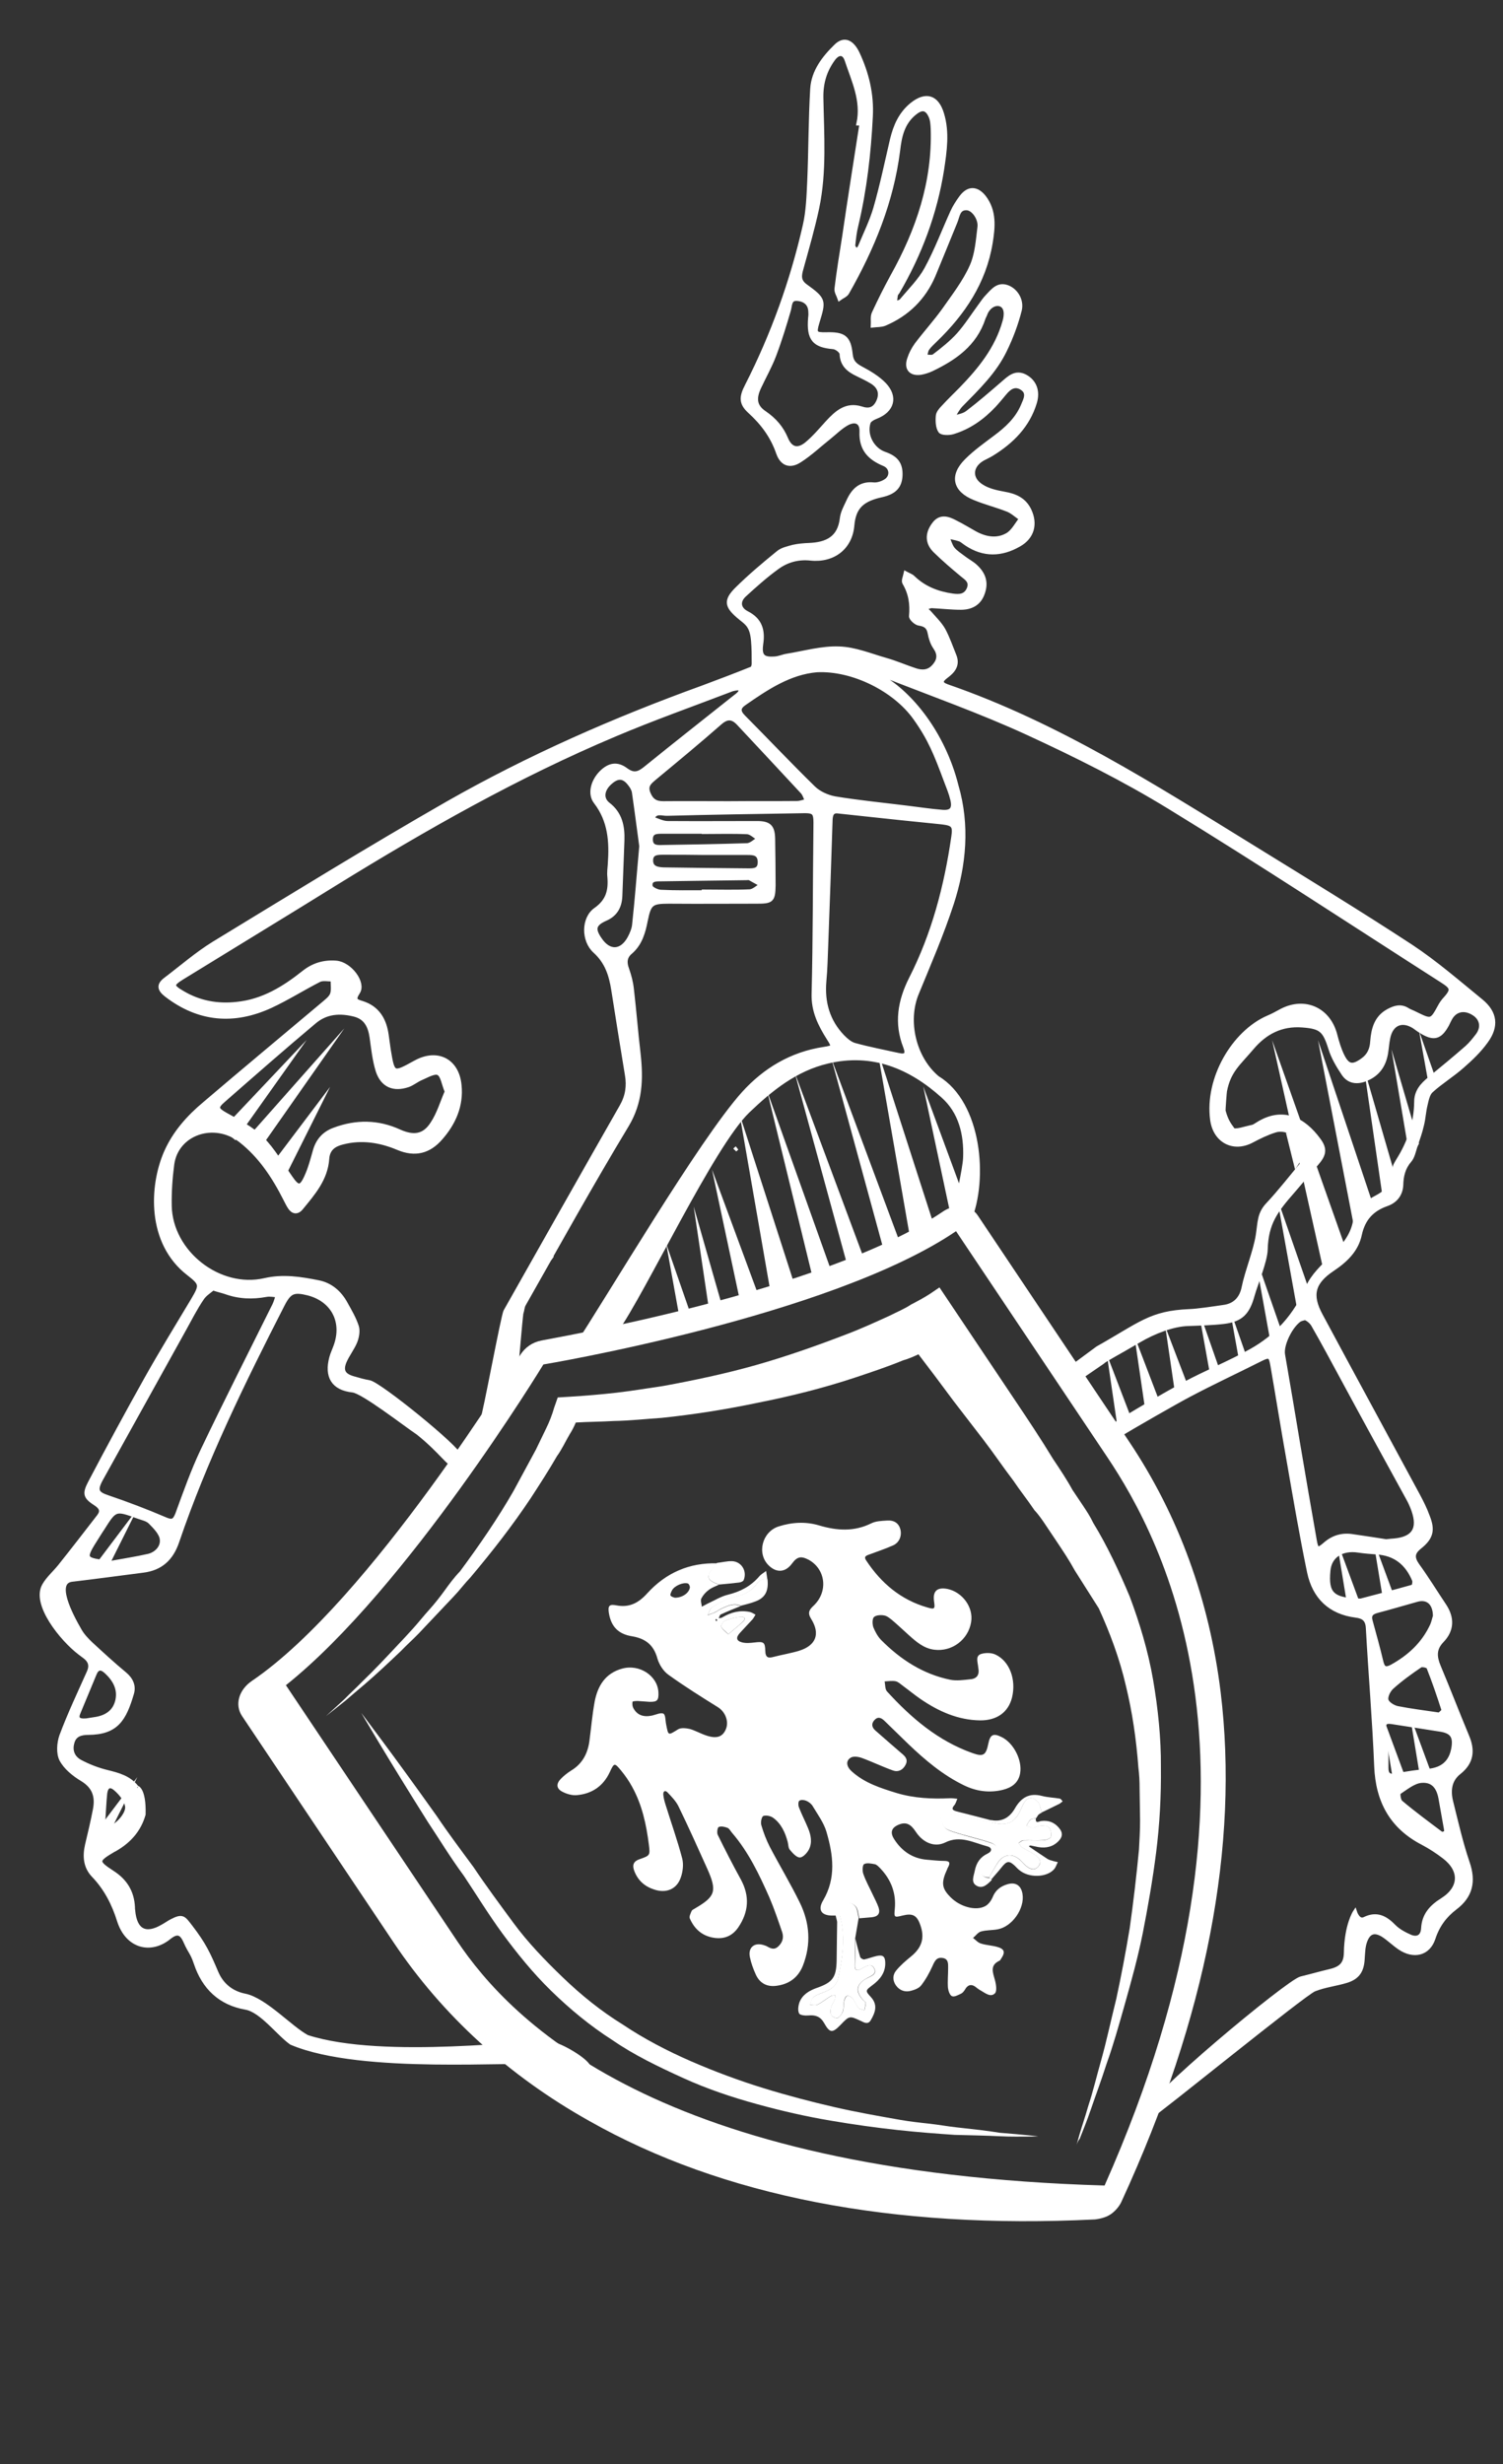 <svg width="36" height="59" viewBox="0 0 36 59" fill="none" xmlns="http://www.w3.org/2000/svg">
<rect x="0" y="0" width="36" height="59" fill="#333333" stroke="none"/>
<path d="M3.438 43.443C3.333 43.812 3.1 44.074 2.779 44.264C2.756 44.28 2.729 44.291 2.707 44.303C2.302 44.543 2.302 44.582 2.695 44.838C3 45.034 3.166 45.302 3.183 45.664C3.183 45.692 3.183 45.72 3.189 45.748C3.233 46.234 3.488 46.368 3.903 46.122C3.975 46.083 4.042 46.033 4.119 45.994C4.374 45.865 4.396 45.916 4.568 46.139C4.884 46.552 4.984 46.764 5.183 47.233C5.311 47.534 5.554 47.724 5.87 47.785C6.352 47.886 6.951 48.555 7.355 48.773C9.2 49.37 12.824 48.857 13.2 48.929C13.461 48.979 14.015 49.314 14.092 49.476C14.048 49.493 13.034 49.398 12.99 49.392C12.391 49.286 8.674 49.632 6.978 48.912C6.668 48.695 6.264 48.137 5.887 48.07C5.277 47.964 4.884 47.59 4.69 47.004C4.601 46.742 4.557 46.747 4.446 46.496C4.347 46.267 4.241 46.234 4.042 46.395C3.61 46.742 3.05 46.613 2.851 45.983C2.723 45.575 2.535 45.212 2.241 44.905C2.042 44.699 2.025 44.442 2.086 44.174C2.153 43.895 2.219 43.616 2.274 43.332C2.335 43.019 2.263 42.779 1.964 42.6C1.77 42.483 1.571 42.321 1.471 42.132C1.393 41.981 1.41 41.735 1.471 41.562C1.665 41.043 1.903 40.541 2.13 40.033C2.197 39.877 2.158 39.765 2.036 39.67C1.992 39.637 1.948 39.603 1.903 39.57C1.488 39.252 0.79 38.404 1.061 37.952C1.155 37.79 1.31 37.656 1.432 37.505C1.748 37.109 2.058 36.707 2.369 36.305C2.463 36.182 2.424 36.093 2.297 36.009C2.047 35.848 2.014 35.775 2.153 35.507C2.596 34.664 3.05 33.827 3.515 32.996C3.87 32.365 4.247 31.751 4.618 31.132C4.829 30.774 4.834 30.741 4.518 30.495C3.554 29.753 3.626 28.392 3.975 27.593C4.18 27.125 4.513 26.751 4.901 26.427C5.837 25.629 6.784 24.842 7.726 24.05C7.809 23.977 7.915 23.904 7.953 23.81C7.992 23.704 7.965 23.57 7.97 23.452C7.859 23.452 7.737 23.424 7.649 23.464C7.255 23.665 6.879 23.904 6.48 24.089C5.604 24.491 4.762 24.424 3.981 23.821C3.815 23.692 3.793 23.581 3.964 23.452C4.347 23.162 4.712 22.844 5.117 22.593C6.978 21.46 8.834 20.316 10.724 19.233C12.674 18.123 14.724 17.224 16.835 16.46C17.228 16.314 17.622 16.164 18.01 16.008C18.037 15.996 18.054 15.929 18.054 15.89C18.054 15.701 18.054 15.516 18.037 15.327C18.026 15.215 18.004 15.092 17.943 14.997C17.882 14.897 17.771 14.83 17.683 14.752C17.406 14.512 17.378 14.378 17.644 14.11C17.96 13.797 18.298 13.513 18.641 13.234C18.735 13.156 18.874 13.128 18.996 13.094C19.118 13.066 19.251 13.055 19.378 13.05C19.799 13.033 20.109 12.893 20.165 12.413C20.181 12.268 20.259 12.134 20.32 12C20.436 11.744 20.602 11.571 20.913 11.599C21.007 11.61 21.118 11.576 21.201 11.526C21.378 11.426 21.367 11.191 21.179 11.113C20.83 10.968 20.619 10.756 20.636 10.337C20.647 10.103 20.492 10.025 20.281 10.142C20.132 10.226 20.004 10.354 19.866 10.466C19.627 10.655 19.406 10.867 19.151 11.029C18.924 11.175 18.735 11.113 18.641 10.851C18.503 10.449 18.27 10.136 17.965 9.857C17.749 9.662 17.744 9.517 17.893 9.232C18.514 8.01 18.974 6.732 19.278 5.398C19.356 5.058 19.367 4.701 19.384 4.349C19.417 3.607 19.411 2.859 19.456 2.122C19.483 1.709 19.738 1.38 20.026 1.101C20.215 0.917 20.403 0.989 20.542 1.28C20.763 1.754 20.885 2.251 20.857 2.786C20.813 3.668 20.713 4.544 20.508 5.404C20.47 5.555 20.453 5.716 20.436 5.873C20.431 5.912 20.481 5.962 20.508 6.007C20.542 5.973 20.586 5.945 20.597 5.912C20.724 5.605 20.874 5.303 20.968 4.985C21.123 4.444 21.24 3.886 21.367 3.339C21.445 3.015 21.572 2.725 21.838 2.507C22.176 2.234 22.442 2.318 22.564 2.731C22.697 3.171 22.63 3.618 22.564 4.059C22.398 5.108 22.032 6.085 21.5 6.994C21.483 7.017 21.461 7.039 21.456 7.067C21.445 7.134 21.439 7.201 21.428 7.262C21.483 7.24 21.561 7.24 21.594 7.195C21.799 6.95 22.038 6.715 22.187 6.442C22.425 6.007 22.603 5.532 22.808 5.08C22.863 4.957 22.941 4.835 23.024 4.723C23.195 4.494 23.395 4.5 23.572 4.723C23.827 5.058 23.788 5.443 23.727 5.817C23.572 6.754 23.074 7.497 22.403 8.144C22.337 8.211 22.265 8.272 22.215 8.345C22.176 8.401 22.176 8.473 22.154 8.54C22.232 8.535 22.326 8.563 22.375 8.524C22.581 8.367 22.785 8.205 22.957 8.016C23.146 7.804 23.301 7.558 23.473 7.324C23.534 7.24 23.589 7.156 23.661 7.084C23.788 6.95 23.91 6.793 24.132 6.877C24.326 6.95 24.481 7.179 24.425 7.424C24.342 7.753 24.221 8.077 24.071 8.384C23.822 8.903 23.412 9.294 23.013 9.701C22.93 9.79 22.874 9.908 22.808 10.014C22.93 9.969 23.074 9.958 23.173 9.88C23.467 9.656 23.744 9.416 24.021 9.177C24.176 9.043 24.326 8.892 24.558 9.015C24.78 9.137 24.869 9.366 24.786 9.64C24.619 10.192 24.237 10.572 23.761 10.867C23.689 10.912 23.611 10.946 23.539 10.985C23.245 11.152 23.218 11.459 23.511 11.643C23.666 11.744 23.866 11.788 24.054 11.822C24.315 11.867 24.531 11.961 24.653 12.213C24.813 12.547 24.725 12.866 24.403 13.044C23.982 13.284 23.561 13.295 23.151 13.022C23.096 12.988 23.046 12.938 22.991 12.916C22.891 12.882 22.785 12.866 22.686 12.843C22.73 12.944 22.758 13.055 22.819 13.139C22.891 13.228 23.002 13.295 23.096 13.368C23.184 13.435 23.284 13.485 23.367 13.563C23.578 13.758 23.628 13.97 23.534 14.216C23.445 14.462 23.245 14.551 23.013 14.551C22.785 14.551 22.553 14.523 22.32 14.512C22.265 14.512 22.204 14.545 22.148 14.568C22.193 14.607 22.237 14.64 22.276 14.685C22.387 14.813 22.514 14.936 22.597 15.081C22.702 15.276 22.774 15.489 22.858 15.695C22.952 15.924 22.83 16.069 22.664 16.192C22.531 16.292 22.503 16.365 22.686 16.432C25.318 17.341 27.645 18.831 29.994 20.277C31.268 21.064 32.542 21.84 33.795 22.66C34.387 23.051 34.925 23.519 35.479 23.971C35.817 24.25 35.856 24.574 35.595 24.931C35.435 25.155 35.23 25.35 35.025 25.529C34.786 25.741 34.509 25.908 34.277 26.12C34.199 26.193 34.171 26.338 34.144 26.455C34.105 26.611 34.099 26.773 34.06 26.929C34.022 27.102 33.961 27.27 33.905 27.432C33.867 27.554 33.839 27.7 33.761 27.789C33.612 27.962 33.567 28.157 33.562 28.375C33.551 28.598 33.423 28.76 33.213 28.832C32.864 28.955 32.653 29.178 32.57 29.558C32.493 29.932 32.227 30.183 31.916 30.39C31.451 30.702 31.368 31.003 31.634 31.494C32.41 32.94 33.196 34.38 33.972 35.82C34.055 35.976 34.133 36.132 34.194 36.3C34.327 36.629 34.288 36.813 34.011 37.036C33.833 37.176 33.822 37.293 33.95 37.477C34.177 37.79 34.382 38.125 34.598 38.448C34.792 38.744 34.781 39.034 34.537 39.285C34.349 39.481 34.365 39.67 34.459 39.899C34.692 40.452 34.908 41.016 35.141 41.574C35.285 41.914 35.252 42.199 34.947 42.439C34.714 42.623 34.692 42.885 34.759 43.147C34.88 43.633 34.991 44.124 35.152 44.598C35.307 45.045 35.23 45.397 34.853 45.681C34.603 45.871 34.432 46.105 34.332 46.412C34.21 46.781 33.861 46.864 33.523 46.635C33.385 46.541 33.268 46.423 33.13 46.334C32.925 46.206 32.781 46.25 32.698 46.479C32.648 46.613 32.648 46.769 32.637 46.914C32.62 47.188 32.52 47.344 32.254 47.428C32 47.506 31.728 47.534 31.479 47.634C31.235 47.729 27.745 50.573 27.517 50.702C27.479 50.724 27.445 50.752 27.412 50.78C27.418 50.735 27.423 50.691 27.423 50.64C27.412 50.311 30.858 47.445 31.163 47.372C31.395 47.316 31.628 47.249 31.861 47.194C32.121 47.132 32.232 47.02 32.238 46.758C32.249 46.089 32.454 45.782 32.454 45.782C32.454 45.782 32.531 46.022 32.681 45.949C32.975 45.804 33.185 45.916 33.39 46.128C33.495 46.234 33.645 46.312 33.783 46.373C33.955 46.44 34.077 46.368 34.088 46.172C34.105 45.849 34.288 45.653 34.548 45.491C34.997 45.207 35.014 44.783 34.592 44.459C34.432 44.336 34.26 44.224 34.083 44.13C33.335 43.745 32.997 43.125 32.964 42.288C32.919 41.183 32.825 40.084 32.764 38.978C32.753 38.778 32.659 38.705 32.476 38.683C31.861 38.605 31.484 38.242 31.357 37.645C31.174 36.763 31.024 35.876 30.869 34.988C30.731 34.218 30.609 33.448 30.476 32.683C30.437 32.454 30.398 32.443 30.188 32.549C29.623 32.834 29.046 33.102 28.487 33.398C28.188 33.554 27.107 34.173 26.819 34.352C26.775 34.38 26.708 34.374 26.653 34.38C26.653 34.302 26.614 34.179 26.653 34.151C26.941 33.939 28.044 33.314 28.354 33.146C28.88 32.862 29.44 32.639 29.96 32.348C30.581 32.002 31.035 31.5 31.323 30.825C31.44 30.551 31.689 30.317 31.911 30.105C32.16 29.859 32.382 29.619 32.454 29.257C32.504 28.994 32.687 28.821 32.919 28.698C33.207 28.548 33.429 28.369 33.401 27.995C33.396 27.923 33.457 27.839 33.495 27.772C33.761 27.348 33.916 26.885 33.922 26.382C33.922 26.131 34.066 25.975 34.243 25.83C34.543 25.584 34.842 25.339 35.135 25.082C35.23 24.998 35.313 24.892 35.39 24.792C35.534 24.602 35.495 24.39 35.302 24.267C35.086 24.128 34.87 24.167 34.748 24.362C34.714 24.418 34.687 24.479 34.659 24.535C34.487 24.848 34.338 24.881 34.033 24.691C33.977 24.658 33.928 24.619 33.872 24.58C33.584 24.396 33.324 24.502 33.252 24.842C33.224 24.97 33.218 25.099 33.196 25.227C33.146 25.512 33.002 25.718 32.725 25.835C32.509 25.925 32.31 25.902 32.182 25.713C32.055 25.523 31.933 25.322 31.866 25.104C31.728 24.663 31.639 24.585 31.196 24.552C30.686 24.513 30.299 24.719 29.983 25.093C29.667 25.467 29.434 25.635 29.34 26.12C29.334 26.148 29.301 26.572 29.307 26.6C29.362 26.801 29.412 26.89 29.528 27.047C29.578 27.108 29.839 27.013 30.005 26.98C30.049 26.968 30.088 26.935 30.127 26.913C30.725 26.539 31.224 26.801 31.584 27.292C31.75 27.515 31.717 27.649 31.534 27.861C31.34 28.073 31.163 28.297 30.974 28.514C30.564 28.983 30.332 29.279 30.315 29.915C30.31 30.189 30.082 30.735 30.005 31.003C29.889 31.433 29.728 31.601 29.307 31.651C29.024 31.684 28.736 31.69 28.448 31.701C28.099 31.712 27.643 31.884 27.281 32.098C26.813 32.375 26.446 32.565 26.413 32.61L25.631 33.146L25.498 32.867L26.291 32.281C27.323 31.701 27.556 31.433 28.487 31.394C28.681 31.388 29.118 31.322 29.307 31.294C29.584 31.26 29.739 31.081 29.789 30.825C29.866 30.445 30.066 29.965 30.127 29.58C30.177 29.268 30.154 29.061 30.376 28.832C30.648 28.542 30.941 28.168 31.196 27.861C31.335 27.694 31.323 27.532 31.168 27.32C31.03 27.125 30.758 26.996 30.537 27.069C30.343 27.13 30.16 27.22 29.983 27.314C29.54 27.549 29.102 27.314 29.035 26.812C28.902 25.824 29.55 24.719 30.376 24.362C30.487 24.317 30.592 24.256 30.697 24.2C31.257 23.91 31.828 24.172 31.983 24.786C32.027 24.954 32.077 25.127 32.155 25.283C32.282 25.54 32.404 25.551 32.637 25.383C32.792 25.272 32.858 25.127 32.869 24.931C32.892 24.636 32.964 24.362 33.252 24.206C33.407 24.122 33.556 24.078 33.717 24.183C33.772 24.217 33.833 24.234 33.894 24.267C34.293 24.463 34.288 24.463 34.504 24.066C34.526 24.027 34.554 23.988 34.581 23.955C34.809 23.704 34.809 23.653 34.537 23.48C32.365 22.091 30.215 20.673 28.016 19.328C26.924 18.658 25.772 18.084 24.608 17.548C23.489 17.034 22.32 16.621 21.173 16.169C21.145 16.158 21.123 16.142 21.096 16.142C21.035 16.136 20.901 16.052 20.846 16.047C20.884 16.091 20.998 16.136 21.043 16.169C21.806 16.575 22.594 17.567 22.907 18.809C23.184 19.758 23.096 20.712 22.797 21.633C22.558 22.364 22.254 23.067 21.96 23.782C21.683 24.451 21.893 25.339 22.453 25.808C23.467 26.421 23.622 28.233 23.212 29.221C23.146 29.143 22.949 29.188 22.883 29.11C22.905 28.814 23.107 28.012 23.118 27.716C23.14 27.153 23.007 26.617 22.586 26.243C21.805 25.54 20.896 25.16 19.821 25.417C19.057 25.596 18.464 26.075 17.915 26.6C17.051 27.432 15.438 30.9 14.745 31.877C14.734 31.893 15.839 31.628 15.845 31.655C15.823 31.678 15.515 31.987 15.185 31.877C14.986 31.966 13.955 32.225 13.756 32.319C14.598 31.047 16.785 27.32 17.81 26.181C18.325 25.612 18.962 25.233 19.733 25.116C19.977 25.076 19.982 25.071 19.843 24.853C19.639 24.529 19.478 24.206 19.489 23.798C19.522 22.47 19.517 21.142 19.533 19.814C19.539 19.434 19.528 19.412 19.162 19.423C18.104 19.44 17.04 19.456 15.982 19.484C15.86 19.49 15.694 19.406 15.627 19.602C15.749 19.641 15.871 19.708 15.993 19.708C16.852 19.713 17.27 19.708 18.129 19.708C18.423 19.708 18.512 19.791 18.517 20.087C18.523 20.461 18.528 20.829 18.528 21.203C18.523 21.572 18.473 21.588 18.113 21.588C17.265 21.588 16.874 21.594 16.02 21.588C15.599 21.588 15.55 21.633 15.466 22.041C15.411 22.325 15.334 22.599 15.101 22.799C14.973 22.905 14.957 23.039 15.018 23.201C15.073 23.358 15.117 23.519 15.134 23.687C15.195 24.206 15.234 24.725 15.295 25.238C15.361 25.835 15.345 26.394 15.012 26.946C14.159 28.358 13.361 29.798 12.547 31.232C12.513 31.288 12.513 31.366 12.491 31.433C12.469 31.461 12.348 33.066 12.326 33.094C12.165 33.161 11.723 33.913 11.556 33.98C11.612 33.873 12.048 31.5 12.109 31.394C13.034 29.759 13.959 28.118 14.89 26.488C15.029 26.243 15.062 26.003 15.018 25.741C14.907 25.06 14.796 24.384 14.691 23.704C14.635 23.346 14.536 23.034 14.253 22.777C13.965 22.52 13.97 21.985 14.27 21.778C14.569 21.566 14.624 21.315 14.597 20.991C14.585 20.891 14.602 20.785 14.608 20.684C14.646 20.154 14.613 19.652 14.27 19.205C14.115 19.01 14.198 18.703 14.403 18.497C14.591 18.312 14.779 18.273 14.995 18.435C15.178 18.569 15.295 18.53 15.455 18.402C16.159 17.832 16.868 17.274 17.577 16.711C17.622 16.677 17.666 16.644 17.705 16.605C17.733 16.571 17.744 16.532 17.76 16.493C17.721 16.488 17.688 16.476 17.649 16.482C17.594 16.488 17.539 16.499 17.489 16.521C16.569 16.873 15.638 17.202 14.73 17.587C12.397 18.569 10.197 19.819 8.042 21.148C6.818 21.907 5.588 22.654 4.363 23.408C4.103 23.57 4.103 23.614 4.369 23.77C4.773 24.011 5.211 24.089 5.671 24.038C6.291 23.977 6.801 23.665 7.278 23.285C7.51 23.101 7.765 23.028 8.053 23.051C8.38 23.078 8.724 23.531 8.574 23.759C8.452 23.944 8.524 23.971 8.674 24.016C9.045 24.133 9.211 24.418 9.261 24.786C9.278 24.904 9.294 25.026 9.311 25.143C9.411 25.735 9.411 25.735 9.948 25.439C10.469 25.149 10.951 25.389 11.006 25.986C11.056 26.472 10.868 26.896 10.552 27.253C10.275 27.571 9.943 27.66 9.533 27.487C9.111 27.309 8.663 27.236 8.208 27.354C8.003 27.404 7.854 27.504 7.837 27.744C7.804 28.23 7.499 28.576 7.211 28.927C7.117 29.039 7.017 29.022 6.94 28.905C6.901 28.844 6.868 28.777 6.834 28.71C6.563 28.174 6.241 27.683 5.765 27.309C5.133 26.818 4.23 27.125 4.125 27.872C4.081 28.202 4.058 28.542 4.064 28.872C4.086 29.988 5.25 30.903 6.341 30.652C6.779 30.551 7.2 30.618 7.621 30.702C7.915 30.758 8.136 30.948 8.28 31.215C8.38 31.394 8.485 31.573 8.546 31.762C8.58 31.868 8.552 32.008 8.513 32.114C8.447 32.281 8.325 32.432 8.253 32.599C8.164 32.812 8.225 32.929 8.447 32.996C8.58 33.035 8.713 33.074 8.845 33.096C9.084 33.135 10.984 34.675 11.007 34.865C11.012 34.926 10.969 35.025 10.897 35.086C10.76 35.086 10.567 34.754 10.017 34.312C9.687 34.09 8.696 33.319 8.447 33.291C7.981 33.241 7.815 32.957 7.937 32.505C7.965 32.404 8.009 32.315 8.042 32.22C8.247 31.645 7.976 31.126 7.388 30.97C7.034 30.881 6.934 30.92 6.768 31.243C5.826 33.085 4.912 34.949 4.241 36.919C4.103 37.321 3.848 37.555 3.427 37.606C2.862 37.678 2.297 37.756 1.726 37.823C1.283 37.873 1.682 38.649 1.909 39.04C1.975 39.157 2.075 39.263 2.175 39.358C2.441 39.603 2.707 39.849 2.984 40.078C3.139 40.206 3.211 40.362 3.161 40.541C2.978 41.166 2.79 41.484 2.119 41.49C1.942 41.49 1.781 41.529 1.731 41.73C1.676 41.931 1.754 42.093 1.92 42.182C2.119 42.288 2.335 42.372 2.557 42.427C2.828 42.494 3.094 42.561 3.277 42.801C3.272 42.796 3.455 42.824 3.438 43.443ZM20.636 2.959C20.614 2.959 20.586 2.954 20.564 2.954C20.68 2.407 20.442 1.927 20.281 1.441C20.22 1.252 20.082 1.246 19.96 1.408C19.755 1.687 19.666 1.988 19.672 2.34C19.688 3.222 19.755 4.109 19.572 4.98C19.467 5.471 19.328 5.951 19.195 6.431C19.151 6.587 19.123 6.721 19.289 6.844C19.744 7.173 19.738 7.195 19.578 7.72C19.5 7.982 19.522 8.01 19.788 8.005C20.215 7.993 20.331 8.077 20.375 8.484C20.392 8.657 20.47 8.736 20.614 8.814C20.813 8.92 21.024 9.043 21.179 9.204C21.467 9.506 21.373 9.829 20.985 9.98C20.913 10.008 20.819 10.058 20.802 10.12C20.708 10.421 20.896 10.767 21.19 10.867C21.478 10.968 21.583 11.119 21.567 11.403C21.55 11.654 21.417 11.788 21.123 11.855C20.663 11.956 20.453 12.129 20.414 12.581C20.37 13.105 19.965 13.429 19.417 13.373C19.118 13.34 18.841 13.418 18.608 13.591C18.331 13.792 18.076 14.021 17.827 14.249C17.666 14.4 17.694 14.579 17.888 14.679C18.209 14.841 18.281 15.092 18.231 15.421C18.192 15.706 18.27 15.79 18.558 15.768C18.658 15.762 18.752 15.717 18.852 15.701C19.267 15.634 19.688 15.511 20.098 15.528C20.475 15.539 20.846 15.695 21.218 15.801C21.456 15.868 21.683 15.969 21.921 16.047C22.087 16.102 22.248 16.097 22.375 15.946C22.503 15.801 22.509 15.662 22.398 15.5C22.331 15.405 22.292 15.282 22.27 15.165C22.242 15.008 22.165 14.953 22.01 14.93C21.938 14.919 21.816 14.808 21.822 14.752C21.849 14.462 21.81 14.205 21.661 13.954C21.633 13.903 21.677 13.809 21.694 13.73C21.755 13.764 21.827 13.786 21.871 13.831C22.137 14.088 22.459 14.21 22.813 14.261C22.974 14.283 23.129 14.283 23.207 14.093C23.273 13.92 23.151 13.848 23.04 13.758C22.819 13.574 22.603 13.39 22.398 13.189C22.204 12.999 22.204 12.776 22.364 12.559C22.514 12.347 22.702 12.408 22.88 12.503C23.046 12.586 23.201 12.681 23.362 12.771C23.611 12.905 23.883 12.949 24.126 12.81C24.265 12.732 24.354 12.553 24.459 12.419C24.348 12.347 24.248 12.246 24.126 12.201C23.872 12.101 23.6 12.034 23.345 11.928C22.869 11.738 22.785 11.392 23.151 11.029C23.356 10.823 23.6 10.65 23.838 10.471C24.115 10.265 24.365 10.036 24.503 9.707C24.564 9.562 24.653 9.4 24.47 9.288C24.304 9.188 24.176 9.277 24.065 9.411C23.982 9.511 23.899 9.612 23.811 9.707C23.534 10.002 23.212 10.231 22.824 10.348C22.73 10.376 22.558 10.376 22.52 10.321C22.459 10.231 22.453 10.081 22.464 9.958C22.47 9.885 22.536 9.807 22.592 9.751C22.73 9.601 22.874 9.461 23.018 9.316C23.473 8.847 23.877 8.351 24.06 7.703C24.11 7.536 24.11 7.346 23.966 7.29C23.833 7.24 23.666 7.34 23.6 7.519C23.589 7.552 23.567 7.586 23.556 7.619C23.351 8.245 22.863 8.579 22.315 8.842C22.232 8.881 22.143 8.909 22.054 8.925C21.816 8.959 21.7 8.825 21.777 8.596C21.816 8.473 21.877 8.356 21.954 8.25C22.165 7.971 22.403 7.709 22.608 7.424C22.846 7.084 23.107 6.749 23.273 6.375C23.401 6.09 23.423 5.75 23.462 5.432C23.484 5.231 23.312 4.991 23.157 4.985C22.946 4.974 22.941 5.175 22.885 5.309C22.708 5.739 22.536 6.168 22.359 6.593C22.126 7.139 21.727 7.525 21.19 7.753C21.107 7.787 21.002 7.781 20.907 7.792C20.913 7.692 20.891 7.586 20.929 7.502C21.068 7.201 21.218 6.9 21.378 6.609C21.988 5.515 22.381 4.36 22.342 3.088C22.337 2.982 22.331 2.859 22.281 2.764C22.187 2.569 22.06 2.58 21.899 2.714C21.616 2.948 21.55 3.266 21.511 3.601C21.356 4.829 20.896 5.945 20.292 7.006C20.259 7.067 20.17 7.1 20.109 7.145C20.082 7.067 20.026 6.983 20.037 6.911C20.087 6.498 20.154 6.085 20.22 5.672C20.353 4.756 20.497 3.858 20.636 2.959ZM20.082 19.429C19.932 19.406 19.899 19.501 19.893 19.63C19.86 20.628 19.827 21.633 19.788 22.632C19.777 22.917 19.771 23.207 19.744 23.491C19.699 23.999 19.827 24.451 20.181 24.82C20.265 24.904 20.364 24.993 20.47 25.021C20.813 25.116 21.168 25.183 21.517 25.261C21.694 25.3 21.755 25.25 21.683 25.065C21.461 24.502 21.55 23.966 21.822 23.43C22.364 22.364 22.664 21.22 22.835 20.037C22.874 19.775 22.835 19.724 22.575 19.691C22.431 19.674 22.281 19.663 22.137 19.646C21.456 19.579 20.769 19.501 20.082 19.429ZM10.702 26.137C10.624 25.953 10.602 25.746 10.502 25.696C10.408 25.646 10.225 25.757 10.092 25.813C9.981 25.858 9.887 25.942 9.776 25.981C9.433 26.098 9.167 25.992 9.05 25.646C8.967 25.383 8.94 25.104 8.901 24.831C8.862 24.574 8.768 24.368 8.496 24.295C8.147 24.206 7.815 24.223 7.527 24.468C6.795 25.082 6.07 25.718 5.349 26.349C5.155 26.516 5.189 26.567 5.416 26.695C5.71 26.857 6.025 27.019 6.264 27.253C6.541 27.532 6.74 27.884 6.967 28.207C7.133 28.447 7.211 28.453 7.333 28.185C7.427 27.984 7.483 27.767 7.543 27.554C7.615 27.303 7.765 27.136 8.009 27.047C8.535 26.851 9.056 26.857 9.566 27.091C9.904 27.242 10.159 27.214 10.358 26.901C10.513 26.667 10.591 26.388 10.702 26.137ZM5.1 30.847C5.023 30.914 4.901 30.987 4.834 31.093C4.679 31.322 4.552 31.573 4.419 31.813C3.754 33.013 3.089 34.207 2.424 35.407C2.269 35.686 2.319 35.764 2.59 35.853C3.05 36.009 3.504 36.182 3.948 36.372C4.125 36.45 4.18 36.422 4.247 36.255C4.435 35.742 4.618 35.222 4.851 34.731C5.41 33.559 5.998 32.404 6.574 31.243C6.607 31.171 6.629 31.093 6.651 31.015C6.563 31.009 6.469 30.987 6.38 31.003C6.048 31.065 5.721 31.054 5.399 30.936C5.316 30.909 5.233 30.892 5.1 30.847ZM19.565 16.047C18.917 16.102 18.37 16.465 17.832 16.839C17.677 16.945 17.683 17.04 17.81 17.168C18.37 17.732 18.918 18.312 19.489 18.87C19.616 18.993 19.816 19.083 19.993 19.116C20.564 19.211 21.145 19.267 21.722 19.339C22.004 19.373 22.287 19.417 22.575 19.44C22.791 19.456 22.863 19.367 22.813 19.15C22.774 18.988 22.724 18.87 22.652 18.681C22.421 18.063 22.276 17.692 21.921 17.195C21.434 16.509 20.427 16.005 19.565 16.047ZM33.257 36.913C33.257 36.908 33.257 36.902 33.257 36.897C33.301 36.891 33.351 36.891 33.396 36.886C33.861 36.841 34.011 36.607 33.855 36.16C33.817 36.054 33.772 35.954 33.717 35.859C33.196 34.91 32.675 33.961 32.16 33.007C31.927 32.577 31.695 32.142 31.451 31.718C31.407 31.64 31.279 31.539 31.218 31.556C30.969 31.623 30.681 32.181 30.731 32.438C30.858 33.169 30.98 33.9 31.102 34.631C31.229 35.379 31.357 36.132 31.49 36.88C31.529 37.114 31.567 37.126 31.745 36.969C31.939 36.802 32.16 36.74 32.415 36.785C32.692 36.824 32.975 36.869 33.257 36.913ZM19.406 7.608C19.406 7.608 19.417 7.541 19.411 7.48C19.411 7.273 19.284 7.173 19.101 7.156C18.913 7.139 18.929 7.296 18.896 7.419C18.791 7.781 18.68 8.144 18.547 8.496C18.447 8.764 18.303 9.015 18.181 9.277C18.054 9.55 18.087 9.735 18.309 9.885C18.547 10.047 18.719 10.242 18.83 10.51C18.935 10.756 19.107 10.801 19.317 10.633C19.5 10.482 19.655 10.298 19.816 10.12C20.037 9.88 20.27 9.668 20.625 9.779C20.813 9.841 20.946 9.807 21.035 9.617C21.123 9.422 21.073 9.26 20.885 9.143C20.774 9.076 20.658 9.02 20.542 8.964C20.331 8.864 20.17 8.741 20.159 8.473C20.159 8.412 20.037 8.317 19.96 8.311C19.506 8.272 19.361 8.122 19.406 7.608ZM17.456 19.233C17.998 19.228 18.547 19.233 19.09 19.228C19.168 19.228 19.251 19.194 19.328 19.177C19.295 19.105 19.273 19.021 19.223 18.965C18.713 18.413 18.198 17.866 17.688 17.319C17.544 17.168 17.417 17.157 17.245 17.308C16.73 17.76 16.203 18.195 15.677 18.631C15.561 18.731 15.455 18.809 15.533 18.999C15.605 19.172 15.705 19.233 15.887 19.233C16.408 19.228 16.929 19.233 17.456 19.233ZM15.361 20.26C15.306 19.864 15.25 19.412 15.184 18.965C15.173 18.898 15.129 18.826 15.084 18.77C14.935 18.575 14.785 18.575 14.597 18.753C14.425 18.915 14.397 19.122 14.563 19.256C14.857 19.479 14.918 19.786 14.907 20.121C14.89 20.567 14.874 21.014 14.857 21.454C14.846 21.706 14.746 21.895 14.502 22.001C14.225 22.124 14.198 22.247 14.369 22.492C14.591 22.822 14.89 22.805 15.079 22.459C15.129 22.364 15.178 22.253 15.189 22.146C15.256 21.538 15.3 20.93 15.361 20.26ZM32.592 38.325C32.903 38.242 33.368 38.125 33.839 37.991C33.867 37.985 33.889 37.879 33.872 37.834C33.706 37.433 33.418 37.198 32.975 37.17C32.831 37.159 32.681 37.148 32.537 37.126C32.132 37.064 31.844 37.26 31.817 37.611C31.767 38.153 31.9 38.314 32.592 38.325ZM34.371 38.699C34.371 38.381 34.194 38.236 33.944 38.303C33.623 38.392 33.307 38.487 32.986 38.571C32.842 38.61 32.786 38.672 32.831 38.822C32.919 39.14 33.008 39.464 33.085 39.788C33.124 39.95 33.185 39.983 33.335 39.905C33.761 39.67 34.099 39.358 34.304 38.911C34.338 38.833 34.354 38.739 34.371 38.699ZM33.196 41.83C33.202 41.83 33.202 41.83 33.207 41.83C33.207 41.998 33.207 42.165 33.207 42.333C33.207 42.494 33.279 42.539 33.434 42.511C33.695 42.461 33.955 42.422 34.221 42.4C34.548 42.366 34.748 42.199 34.809 41.875C34.864 41.579 34.781 41.456 34.493 41.412C34.11 41.35 33.728 41.294 33.346 41.233C33.202 41.211 33.135 41.233 33.157 41.395C33.18 41.529 33.185 41.68 33.196 41.83ZM2.662 37.421C2.961 37.366 3.261 37.321 3.554 37.254C3.748 37.209 3.903 37.042 3.876 36.852C3.859 36.707 3.715 36.562 3.599 36.445C3.527 36.372 3.405 36.35 3.299 36.311C2.762 36.115 2.756 36.121 2.457 36.595C2.418 36.657 2.374 36.718 2.335 36.785C1.981 37.343 1.981 37.343 2.662 37.421ZM16.89 20.422C16.558 20.416 16.226 20.416 15.893 20.416C15.749 20.416 15.588 20.416 15.594 20.612C15.599 20.79 15.755 20.813 15.899 20.818C16.569 20.829 17.245 20.835 17.915 20.841C18.054 20.841 18.203 20.846 18.198 20.634C18.192 20.433 18.054 20.422 17.91 20.422C17.572 20.422 17.228 20.422 16.89 20.422ZM34.476 41.055C34.498 41.032 34.581 40.971 34.576 40.943C34.465 40.597 34.349 40.257 34.216 39.922C34.199 39.883 34.066 39.855 34.022 39.877C33.783 40.039 33.551 40.206 33.34 40.396C33.263 40.463 33.185 40.614 33.207 40.703C33.224 40.787 33.368 40.876 33.468 40.898C33.778 40.96 34.099 40.999 34.476 41.055ZM16.857 19.92V19.914C16.525 19.914 16.198 19.914 15.865 19.914C15.732 19.914 15.588 19.909 15.588 20.098C15.588 20.282 15.727 20.288 15.86 20.282C16.541 20.271 17.217 20.26 17.899 20.238C17.993 20.232 18.087 20.137 18.176 20.082C18.082 20.026 17.993 19.931 17.899 19.925C17.555 19.909 17.206 19.92 16.857 19.92ZM16.857 21.365C16.857 21.36 16.857 21.354 16.857 21.348C17.223 21.348 17.594 21.36 17.96 21.343C18.054 21.337 18.148 21.242 18.242 21.187C18.148 21.136 18.054 21.081 17.96 21.03C17.938 21.019 17.904 21.025 17.877 21.025C17.195 21.036 16.514 21.041 15.832 21.053C15.716 21.053 15.555 21.047 15.583 21.22C15.588 21.276 15.743 21.354 15.832 21.354C16.176 21.371 16.519 21.365 16.857 21.365ZM34.642 43.884C34.637 43.812 34.637 43.795 34.631 43.772C34.587 43.532 34.548 43.298 34.504 43.058C34.454 42.785 34.321 42.617 34.044 42.639C33.855 42.656 33.678 42.807 33.507 42.919C33.479 42.935 33.501 43.114 33.551 43.153C33.861 43.415 34.188 43.655 34.515 43.901C34.543 43.923 34.603 43.89 34.642 43.884ZM2.069 41.194C2.114 41.188 2.197 41.172 2.28 41.161C2.546 41.121 2.751 40.988 2.812 40.714C2.873 40.435 2.745 40.212 2.546 40.028C2.418 39.91 2.324 39.922 2.258 40.095C2.136 40.396 2.008 40.692 1.887 40.988C1.815 41.144 1.864 41.211 2.069 41.194ZM2.474 43.583C2.457 43.706 2.479 43.812 2.646 43.761C2.817 43.711 3.078 43.426 3.045 43.242C3.017 43.092 2.895 42.941 2.773 42.835C2.635 42.712 2.54 42.762 2.518 42.947C2.496 43.158 2.49 43.371 2.474 43.583Z" fill="white" stroke="white" stroke-width="0.099"/>
<path d="M16.492 28.163C16.469 28.185 16.453 28.207 16.431 28.23C16.453 28.207 16.469 28.185 16.492 28.163Z" fill="white" stroke="white" stroke-width="0.099"/>
<path d="M13.223 30.06C13.2 30.088 13.184 30.116 13.162 30.144C13.184 30.116 13.206 30.088 13.223 30.06Z" fill="white" stroke="white" stroke-width="0.099"/>
<path d="M17.6 27.537C17.616 27.52 17.632 27.504 17.654 27.487C17.632 27.504 17.616 27.52 17.6 27.537Z" fill="white" stroke="white" stroke-width="0.099"/>
<path d="M32.889 28.849L31.569 24.905L32.466 29.553L32.889 28.849Z" fill="white"/>
<path d="M33.439 28.225L32.669 25.569L33.117 28.667L33.439 28.225Z" fill="white"/>
<path d="M33.989 27.38L33.329 25.126L33.777 27.782L33.989 27.38Z" fill="white"/>
<path d="M32.229 29.885L30.47 24.905L31.68 30.327L32.229 29.885Z" fill="white"/>
<path d="M31.577 31.523L30.585 28.667L31.123 31.645L31.577 31.523Z" fill="white"/>
<path d="M30.741 32.002L30.044 29.995L30.422 32.088L30.741 32.002Z" fill="white"/>
<path d="M29.857 32.481L29.452 31.323L29.67 32.531L29.857 32.481Z" fill="white"/>
<path d="M34.394 25.841L33.989 24.683L34.206 25.89L34.394 25.841Z" fill="white"/>
<path d="M29.25 32.905L28.697 31.323L28.994 32.972L29.25 32.905Z" fill="white"/>
<path d="M28.515 33.344L27.911 31.766L28.156 33.441L28.515 33.344Z" fill="white"/>
<path d="M27.775 33.566L27.171 31.987L27.416 33.662L27.775 33.566Z" fill="white"/>
<path d="M27.116 34.008L26.511 32.43L26.757 34.105L27.116 34.008Z" fill="white"/>
<path d="M31.35 27.45C31.438 27.273 31.02 27.155 30.8 27.118L31.02 28.003C31.093 27.893 31.262 27.627 31.35 27.45Z" fill="white"/>
<path d="M32.553 38.329L32.009 36.857L32.264 38.406L32.553 38.329Z" fill="white"/>
<path d="M33.432 38.329L32.889 36.857L33.144 38.406L33.432 38.329Z" fill="white"/>
<path d="M33.653 42.534L33.109 41.062L33.364 42.612L33.653 42.534Z" fill="white"/>
<path d="M34.312 42.534L33.769 41.062L34.024 42.612L34.312 42.534Z" fill="white"/>
<path d="M5.64 27.302L7.346 24.899L5.323 27.039L5.64 27.302Z" fill="white"/>
<path d="M6.137 27.634L8.248 24.622L5.81 27.374L6.137 27.634Z" fill="white"/>
<path d="M6.884 28.069L7.907 26.023L6.529 27.848L6.884 28.069Z" fill="white"/>
<path d="M2.585 37.54L3.289 36.132L2.341 37.389L2.585 37.54Z" fill="white"/>
<path d="M2.585 43.959L3.289 42.551L2.341 43.807L2.585 43.959Z" fill="white"/>
<path d="M6.036 40.245C8.883 38.312 12.409 32.503 12.461 32.442C12.522 32.348 12.595 32.272 12.68 32.215C12.765 32.157 12.862 32.117 12.971 32.096C13.047 32.071 19.717 30.956 22.585 29.009C22.882 28.807 23.249 28.847 23.418 29.1L27.045 34.517C28.23 36.286 28.965 38.308 29.237 40.514C29.682 44.177 28.904 48.277 26.865 52.708C26.817 52.82 26.713 52.943 26.607 53.015C26.501 53.087 26.371 53.123 26.228 53.141C21.384 53.383 17.297 52.586 14.112 50.782C12.183 49.702 10.598 48.257 9.425 46.505L5.798 41.089C5.617 40.818 5.718 40.461 6.036 40.245ZM26.526 34.895C25.22 32.945 22.899 29.479 22.899 29.479C19.882 31.527 13.015 32.67 13.015 32.67C13.015 32.67 9.75 38.038 6.848 40.35C7.296 41.018 9.738 44.665 10.947 46.471C12.252 48.42 15.774 52.018 26.457 52.329C30.87 42.399 27.819 36.827 26.526 34.895Z" fill="white"/>
<path d="M25.856 51.108L25.783 51.368C25.783 51.368 25.81 51.271 25.862 51.209C25.929 51.033 26.026 50.809 26.13 50.502C26.234 50.195 26.368 49.842 26.508 49.405C26.66 48.986 26.797 48.499 26.944 47.98C27.09 47.46 27.255 46.875 27.375 46.269C27.494 45.663 27.61 45.006 27.693 44.346C27.776 43.685 27.814 43.003 27.806 42.299C27.811 41.613 27.736 40.902 27.619 40.22C27.502 39.538 27.297 38.862 27.062 38.234C26.806 37.621 26.516 37.003 26.186 36.465C26.111 36.306 26.026 36.18 25.942 36.053L25.688 35.674C25.552 35.425 25.383 35.172 25.226 34.938C24.932 34.454 24.63 34.002 24.352 33.587L22.502 30.825L22.29 30.969C22.163 31.055 21.98 31.153 21.82 31.236C21.671 31.337 21.477 31.416 21.316 31.499L21.316 31.499C20.961 31.661 20.606 31.823 20.26 31.953C19.548 32.227 18.823 32.482 18.095 32.688C17.367 32.893 16.637 33.047 15.894 33.184C15.499 33.242 15.139 33.303 14.766 33.346C14.393 33.389 14.041 33.417 13.656 33.442L13.359 33.46L13.274 33.702C13.228 33.864 13.161 34.041 13.082 34.2C13.003 34.359 12.915 34.55 12.836 34.709L12.297 35.705C11.926 36.35 11.489 36.989 11.018 37.624C10.872 37.775 10.759 37.931 10.647 38.086C10.535 38.241 10.401 38.41 10.277 38.547C10.152 38.684 10.018 38.854 9.894 38.991L9.894 38.991C9.769 39.128 9.645 39.265 9.499 39.417C9.229 39.705 8.958 39.994 8.676 40.264C8.53 40.416 8.394 40.535 8.248 40.686L7.808 41.09L8.272 40.722C8.409 40.603 8.566 40.47 8.724 40.337C9.019 40.084 9.322 39.799 9.605 39.529C9.751 39.377 9.887 39.258 10.033 39.107C10.179 38.955 10.303 38.818 10.449 38.667C10.595 38.515 10.719 38.378 10.865 38.227C11.011 38.075 11.123 37.92 11.269 37.768C11.785 37.155 12.268 36.538 12.715 35.867L12.715 35.867C12.928 35.539 13.141 35.211 13.341 34.864C13.454 34.709 13.542 34.518 13.643 34.345C13.703 34.251 13.743 34.172 13.792 34.06C14.089 34.042 14.398 34.042 14.695 34.024C15.092 34.017 15.465 33.974 15.85 33.949C16.629 33.867 17.384 33.748 18.169 33.583C18.933 33.432 19.728 33.234 20.486 32.982L20.486 32.982C20.865 32.855 21.244 32.73 21.632 32.571C21.763 32.535 21.881 32.481 21.999 32.427L21.999 32.427C22.238 32.737 22.525 33.12 22.849 33.557L23.553 34.471C23.792 34.781 24.022 35.124 24.273 35.453C24.43 35.688 24.608 35.908 24.778 36.161C24.884 36.273 24.968 36.399 25.053 36.526L25.307 36.905C25.464 37.14 25.609 37.356 25.745 37.605L26.292 38.468L26.316 38.505C26.582 39.086 26.817 39.714 26.964 40.349C27.124 41.003 27.216 41.649 27.267 42.324C27.288 42.494 27.296 42.645 27.296 42.829L27.307 43.584C27.309 43.818 27.291 44.067 27.281 44.284C27.219 44.93 27.145 45.558 27.059 46.168C26.961 46.76 26.851 47.334 26.738 47.857C26.604 48.395 26.5 48.885 26.381 49.308C26.262 49.73 26.173 50.105 26.07 50.412C25.987 50.704 25.902 50.946 25.856 51.108Z" fill="white"/>
<path d="M10.252 43.631C9.267 42.068 8.653 41.013 8.653 41.013C8.653 41.013 9.406 41.999 10.464 43.487C10.718 43.866 11.018 44.267 11.341 44.704C11.631 45.138 11.967 45.593 12.303 46.048C12.638 46.503 13.05 46.933 13.482 47.348C13.915 47.764 14.39 48.15 14.917 48.475C15.423 48.815 15.992 49.111 16.558 49.357C17.125 49.603 17.7 49.816 18.285 49.997C18.87 50.178 19.43 50.323 19.979 50.45C20.527 50.576 21.052 50.667 21.543 50.754C21.788 50.797 22.021 50.823 22.255 50.848C22.488 50.874 22.7 50.913 22.9 50.935C23.3 50.979 23.667 51.019 23.946 51.066C24.534 51.113 24.867 51.15 24.867 51.15C24.867 51.15 24.779 51.157 24.625 51.157C24.47 51.157 24.227 51.163 23.94 51.149C23.652 51.134 23.276 51.127 22.866 51.116C22.445 51.087 21.991 51.054 21.491 50.999C20.99 50.945 20.445 50.869 19.887 50.774C19.33 50.68 18.748 50.55 18.142 50.383C17.536 50.217 16.939 50.018 16.361 49.754C15.782 49.49 15.191 49.208 14.674 48.851C14.135 48.507 13.648 48.103 13.203 47.669C12.758 47.236 12.377 46.759 12.041 46.304C11.694 45.831 11.4 45.347 11.11 44.913C10.775 44.458 10.518 44.029 10.252 43.631Z" fill="white"/>
<path d="M17.221 37.943C17.137 37.983 17.048 38.012 16.976 38.069C16.903 38.121 16.839 38.194 16.798 38.275C16.774 38.324 16.806 38.405 16.81 38.47C16.855 38.446 16.903 38.421 16.948 38.397C17.109 38.324 17.266 38.223 17.439 38.182C17.733 38.109 17.983 37.98 18.185 37.745C18.229 37.692 18.294 37.659 18.35 37.615C18.362 37.684 18.37 37.757 18.382 37.826C18.278 37.809 18.197 37.825 18.125 37.927C17.995 38.109 17.81 38.194 17.588 38.243C17.403 38.283 17.23 38.385 17.064 38.478C17.008 38.511 16.984 38.608 16.948 38.673C17.008 38.652 17.069 38.632 17.125 38.608C17.177 38.584 17.226 38.543 17.282 38.519C17.427 38.454 17.572 38.377 17.742 38.454C17.58 38.519 17.419 38.584 17.262 38.657C17.238 38.669 17.23 38.717 17.214 38.746C17.246 38.742 17.278 38.742 17.302 38.725C17.508 38.604 17.721 38.547 17.959 38.596C18.008 38.608 18.052 38.636 18.096 38.661C18.072 38.697 18.052 38.742 18.024 38.774C17.923 38.884 17.822 38.989 17.722 39.099C17.625 39.204 17.633 39.285 17.766 39.322C17.863 39.35 17.976 39.338 18.08 39.326C18.286 39.301 18.326 39.318 18.33 39.524C18.334 39.695 18.403 39.707 18.536 39.67C18.738 39.618 18.943 39.585 19.141 39.525C19.544 39.399 19.652 39.123 19.431 38.766C19.338 38.62 19.378 38.547 19.487 38.446C19.842 38.11 19.777 37.571 19.37 37.347C19.184 37.25 19.092 37.27 18.967 37.441C18.814 37.647 18.604 37.667 18.415 37.485C18.12 37.201 18.253 36.678 18.648 36.549C18.967 36.447 19.297 36.427 19.62 36.524C20.043 36.65 20.458 36.679 20.873 36.472C20.982 36.419 21.119 36.415 21.248 36.407C21.422 36.395 21.53 36.476 21.567 36.622C21.603 36.772 21.543 36.93 21.398 36.999C21.208 37.084 21.011 37.149 20.817 37.222C20.736 37.25 20.684 37.275 20.753 37.372C21.111 37.911 21.579 38.305 22.208 38.487C22.39 38.54 22.398 38.524 22.373 38.345C22.337 38.094 22.446 37.997 22.696 38.045C23.055 38.123 23.321 38.487 23.26 38.84C23.192 39.258 22.805 39.55 22.386 39.501C22.128 39.472 21.946 39.31 21.765 39.148C21.628 39.026 21.499 38.901 21.358 38.783C21.301 38.738 21.237 38.686 21.168 38.678C21.087 38.665 20.975 38.673 20.93 38.722C20.89 38.767 20.894 38.888 20.918 38.961C20.963 39.071 21.023 39.184 21.108 39.27C21.571 39.736 22.108 40.085 22.761 40.219C22.918 40.251 23.091 40.223 23.256 40.206C23.402 40.19 23.462 40.093 23.434 39.947C23.43 39.927 23.43 39.907 23.426 39.886C23.414 39.781 23.365 39.647 23.498 39.602C23.603 39.57 23.744 39.57 23.841 39.615C24.184 39.773 24.345 40.219 24.24 40.645C24.152 40.997 23.878 41.196 23.474 41.192C22.946 41.184 22.483 40.977 22.055 40.685C21.906 40.583 21.765 40.466 21.62 40.36C21.567 40.32 21.511 40.267 21.451 40.255C21.366 40.239 21.277 40.255 21.189 40.259C21.205 40.34 21.197 40.445 21.245 40.498C21.826 41.135 22.471 41.686 23.301 41.978C23.555 42.068 23.616 42.023 23.672 41.751C23.716 41.528 23.793 41.492 23.994 41.593C24.281 41.735 24.49 42.149 24.434 42.461C24.394 42.688 24.233 42.801 24.023 42.854C23.697 42.935 23.382 42.891 23.084 42.744C22.584 42.501 22.16 42.144 21.761 41.763C21.568 41.577 21.374 41.386 21.181 41.199C21.104 41.126 21.023 41.094 20.939 41.191C20.862 41.28 20.887 41.365 20.971 41.438C21.181 41.621 21.386 41.803 21.596 41.982C21.685 42.055 21.757 42.132 21.689 42.258C21.624 42.383 21.512 42.436 21.387 42.391C21.137 42.302 20.895 42.184 20.641 42.091C20.564 42.063 20.451 42.047 20.387 42.079C20.254 42.152 20.266 42.29 20.399 42.411C20.705 42.691 21.092 42.813 21.475 42.931C21.891 43.056 22.322 43.077 22.753 43.056C22.814 43.053 22.87 43.065 22.931 43.069C22.906 43.121 22.894 43.182 22.858 43.223C22.773 43.32 22.83 43.349 22.919 43.373C23.197 43.442 23.475 43.515 23.757 43.588C23.757 43.604 23.757 43.62 23.757 43.641C23.431 43.576 23.104 43.507 22.773 43.454C22.697 43.442 22.608 43.498 22.528 43.523C22.564 43.604 22.58 43.697 22.637 43.762C22.681 43.815 22.762 43.839 22.83 43.863C22.975 43.912 23.124 43.949 23.273 43.993C23.435 44.038 23.596 44.078 23.753 44.135C23.91 44.192 23.922 44.301 23.798 44.407C23.737 44.459 23.652 44.484 23.6 44.545C23.548 44.609 23.483 44.699 23.491 44.776C23.499 44.881 23.568 44.978 23.709 44.962C23.725 44.978 23.741 44.995 23.757 45.011C23.657 45.112 23.54 45.234 23.395 45.153C23.245 45.072 23.326 44.913 23.35 44.784C23.387 44.601 23.479 44.464 23.652 44.383C23.773 44.326 23.761 44.237 23.648 44.208C23.322 44.123 23.003 43.936 22.641 44.115C22.387 44.24 22.108 44.123 21.935 43.859C21.814 43.673 21.701 43.62 21.536 43.685C21.359 43.754 21.31 43.867 21.415 44.033C21.597 44.321 21.859 44.5 22.201 44.528C22.342 44.54 22.483 44.557 22.62 44.557C22.762 44.557 22.758 44.617 22.705 44.715C22.697 44.727 22.693 44.739 22.689 44.751C22.54 45.075 22.552 45.209 22.766 45.424C22.988 45.651 23.363 45.761 23.592 45.643C23.673 45.603 23.741 45.51 23.778 45.42C23.846 45.254 23.967 45.165 24.128 45.116C24.326 45.056 24.459 45.145 24.491 45.348C24.548 45.7 24.241 46.134 23.895 46.195C23.762 46.219 23.625 46.211 23.496 46.247C23.423 46.268 23.371 46.349 23.306 46.401C23.367 46.446 23.423 46.515 23.496 46.535C23.621 46.576 23.762 46.58 23.887 46.616C24.06 46.665 24.084 46.742 23.98 46.896C23.967 46.912 23.959 46.937 23.943 46.945C23.701 47.054 23.782 47.229 23.831 47.411C23.859 47.512 23.883 47.675 23.831 47.727C23.726 47.833 23.597 47.719 23.488 47.658C23.46 47.642 23.431 47.626 23.403 47.602C23.282 47.496 23.186 47.504 23.105 47.65C23.085 47.682 23.053 47.719 23.02 47.735C22.948 47.768 22.859 47.82 22.803 47.796C22.75 47.776 22.714 47.666 22.706 47.597C22.694 47.443 22.71 47.289 22.71 47.131C22.71 47.022 22.722 46.9 22.573 46.88C22.432 46.859 22.387 46.957 22.335 47.074C22.262 47.236 22.174 47.395 22.065 47.536C22.012 47.605 21.912 47.642 21.823 47.666C21.682 47.706 21.553 47.662 21.464 47.544C21.38 47.431 21.375 47.293 21.46 47.188C21.565 47.058 21.694 46.948 21.823 46.843C22.081 46.632 22.153 46.401 22.044 46.093C21.96 45.854 21.859 45.805 21.613 45.866C21.42 45.914 21.412 45.91 21.432 45.708C21.468 45.327 21.343 45.006 21.085 44.735C21.049 44.698 21.004 44.65 20.96 44.637C20.871 44.621 20.766 44.597 20.698 44.633C20.657 44.654 20.653 44.799 20.678 44.868C20.738 45.039 20.827 45.197 20.904 45.363C20.952 45.468 21.008 45.566 21.045 45.675C21.089 45.817 21.029 45.89 20.879 45.906C20.779 45.914 20.678 45.922 20.581 45.931C20.569 45.866 20.557 45.801 20.541 45.736C20.496 45.57 20.307 45.513 20.198 45.639C20.154 45.695 20.15 45.785 20.126 45.858C20.093 45.861 20.061 45.866 20.025 45.865C19.997 45.865 19.972 45.865 19.944 45.865C19.682 45.87 19.577 45.736 19.714 45.505C20.033 44.965 19.956 44.41 19.795 43.859C19.73 43.64 19.585 43.445 19.464 43.242C19.432 43.19 19.371 43.141 19.311 43.117C19.262 43.096 19.182 43.088 19.145 43.117C19.117 43.137 19.117 43.23 19.137 43.275C19.202 43.445 19.287 43.607 19.355 43.773C19.424 43.94 19.46 44.118 19.375 44.284C19.331 44.369 19.23 44.475 19.158 44.475C19.077 44.475 18.985 44.369 18.92 44.292C18.88 44.248 18.884 44.167 18.867 44.102C18.807 43.875 18.71 43.664 18.521 43.526C18.46 43.481 18.351 43.457 18.283 43.481C18.243 43.498 18.214 43.631 18.235 43.7C18.287 43.879 18.355 44.057 18.44 44.223C18.674 44.669 18.936 45.103 19.158 45.557C19.396 46.044 19.432 46.551 19.231 47.065C19.114 47.357 18.892 47.511 18.59 47.548C18.368 47.576 18.195 47.483 18.102 47.276C18.042 47.142 17.989 47 17.961 46.858C17.913 46.627 18.074 46.498 18.3 46.575C18.32 46.583 18.34 46.587 18.356 46.595C18.445 46.644 18.534 46.7 18.634 46.611C18.739 46.518 18.779 46.4 18.735 46.263C18.638 45.983 18.545 45.703 18.428 45.431C18.186 44.884 17.928 44.341 17.533 43.883C17.497 43.842 17.469 43.781 17.424 43.765C17.36 43.74 17.275 43.72 17.215 43.745C17.186 43.757 17.166 43.878 17.191 43.931C17.368 44.292 17.553 44.653 17.747 45.005C17.961 45.403 17.933 45.78 17.683 46.149C17.538 46.36 17.336 46.437 17.09 46.396C16.816 46.351 16.631 46.185 16.522 45.934C16.502 45.889 16.542 45.812 16.566 45.755C16.578 45.727 16.619 45.715 16.647 45.694C17.134 45.411 17.179 45.281 16.945 44.754C16.719 44.251 16.493 43.748 16.251 43.25C16.191 43.128 16.09 43.023 15.993 42.921C15.933 42.856 15.88 42.885 15.888 42.974C15.896 43.055 15.916 43.132 15.941 43.209C16.074 43.639 16.227 44.065 16.34 44.498C16.376 44.636 16.356 44.811 16.308 44.949C16.215 45.232 15.961 45.338 15.675 45.244C15.445 45.171 15.28 45.029 15.191 44.794C15.139 44.652 15.175 44.563 15.324 44.514C15.57 44.429 15.574 44.421 15.542 44.17C15.481 43.687 15.38 43.213 15.139 42.779C15.066 42.645 14.977 42.516 14.88 42.398C14.719 42.203 14.711 42.203 14.606 42.43C14.449 42.767 14.179 42.949 13.82 42.982C13.703 42.994 13.566 42.953 13.462 42.896C13.325 42.823 13.32 42.71 13.429 42.596C13.502 42.519 13.591 42.45 13.679 42.394C13.949 42.232 14.078 41.984 14.118 41.684C14.159 41.372 14.187 41.052 14.243 40.744C14.316 40.363 14.501 40.063 14.9 39.953C15.315 39.836 15.751 40.124 15.771 40.521C15.779 40.712 15.743 40.752 15.557 40.748C15.464 40.744 15.372 40.732 15.275 40.728C15.231 40.728 15.154 40.732 15.15 40.748C15.142 40.797 15.146 40.853 15.17 40.898C15.259 41.064 15.408 41.121 15.618 41.077C15.71 41.056 15.827 40.999 15.892 41.032C15.944 41.064 15.936 41.202 15.957 41.295C16.009 41.563 16.001 41.555 16.243 41.405C16.311 41.364 16.432 41.377 16.521 41.397C16.662 41.438 16.791 41.515 16.932 41.559C17.174 41.636 17.311 41.584 17.387 41.401C17.464 41.215 17.371 40.988 17.198 40.878C16.795 40.627 16.392 40.375 16.009 40.099C15.888 40.014 15.787 39.852 15.746 39.71C15.658 39.386 15.46 39.232 15.142 39.179C14.807 39.126 14.638 38.944 14.585 38.627C14.557 38.453 14.589 38.404 14.759 38.437C15.069 38.498 15.291 38.384 15.5 38.153C15.948 37.659 16.512 37.412 17.181 37.432C16.891 37.74 16.899 37.825 17.221 37.943ZM17.444 39.131C17.576 39.017 17.689 38.928 17.794 38.831C17.883 38.746 17.814 38.705 17.738 38.713C17.613 38.73 17.488 38.758 17.375 38.802C17.326 38.823 17.262 38.912 17.274 38.944C17.294 39.009 17.363 39.054 17.444 39.131ZM16.165 38.255C16.347 38.255 16.504 38.141 16.524 38.012C16.528 37.979 16.5 37.922 16.476 37.914C16.363 37.878 16.153 37.971 16.097 38.077C16.077 38.117 16.044 38.182 16.061 38.202C16.081 38.235 16.141 38.247 16.165 38.255ZM17.137 38.79C17.145 38.798 17.153 38.806 17.157 38.819C17.165 38.81 17.181 38.798 17.177 38.79C17.177 38.782 17.161 38.77 17.153 38.762C17.149 38.766 17.141 38.778 17.137 38.79Z" fill="white"/>
<path d="M23.693 44.95C23.552 44.966 23.483 44.869 23.475 44.764C23.467 44.691 23.532 44.597 23.584 44.533C23.632 44.472 23.721 44.448 23.781 44.395C23.906 44.289 23.894 44.18 23.737 44.123C23.58 44.066 23.419 44.026 23.257 43.981C23.108 43.941 22.959 43.9 22.814 43.852C22.745 43.827 22.665 43.803 22.62 43.75C22.568 43.685 22.548 43.592 22.512 43.511C22.592 43.487 22.681 43.43 22.757 43.442C23.088 43.495 23.414 43.564 23.741 43.629C24.039 43.714 24.233 43.673 24.366 43.479C24.422 43.398 24.458 43.301 24.503 43.211C24.595 43.025 24.72 42.992 24.861 43.142C24.918 43.203 24.922 43.309 24.95 43.394L24.946 43.41L24.93 43.41C24.91 43.426 24.89 43.438 24.865 43.455L24.873 43.451C24.857 43.471 24.845 43.495 24.829 43.516L24.825 43.528L24.813 43.532C24.769 43.544 24.712 43.544 24.68 43.568C24.64 43.605 24.62 43.661 24.587 43.71C24.64 43.73 24.692 43.763 24.741 43.763C24.805 43.759 24.869 43.71 24.934 43.71C24.998 43.706 25.095 43.714 25.127 43.755C25.172 43.812 25.192 43.913 25.172 43.978C25.16 44.022 25.059 44.055 24.994 44.059C24.833 44.071 24.672 44.059 24.511 44.063C24.471 44.063 24.434 44.103 24.398 44.127C24.426 44.16 24.442 44.205 24.479 44.229C24.579 44.294 24.692 44.342 24.793 44.411C24.886 44.476 24.962 44.565 24.874 44.683C24.789 44.792 24.68 44.756 24.587 44.683C24.531 44.638 24.483 44.578 24.43 44.529C24.253 44.371 24.047 44.391 23.91 44.581C23.83 44.699 23.765 44.829 23.693 44.95Z" fill="white"/>
<path d="M20.015 45.857C20.047 45.853 20.079 45.849 20.116 45.849C20.261 46.356 20.188 46.862 20.079 47.365C20.043 47.531 19.922 47.625 19.773 47.685C19.672 47.726 19.568 47.758 19.483 47.819C19.439 47.852 19.427 47.941 19.402 48.002C19.463 48.002 19.535 48.022 19.584 47.998C19.697 47.941 19.797 47.856 19.906 47.791C19.934 47.775 19.979 47.779 20.011 47.775C20.007 47.807 20.007 47.84 19.999 47.868C19.971 47.937 19.922 47.998 19.906 48.071C19.89 48.127 19.886 48.209 19.919 48.257C19.943 48.298 20.039 48.334 20.072 48.314C20.124 48.282 20.172 48.213 20.193 48.152C20.217 48.079 20.201 47.99 20.221 47.913C20.233 47.864 20.265 47.795 20.293 47.787C20.334 47.779 20.398 47.819 20.43 47.856C20.483 47.925 20.511 48.01 20.567 48.079C20.596 48.111 20.66 48.115 20.705 48.132C20.717 48.075 20.737 48.014 20.737 47.957C20.737 47.933 20.692 47.909 20.672 47.884C20.491 47.681 20.511 47.511 20.745 47.377C20.846 47.321 21.015 47.28 20.942 47.134C20.874 46.988 20.733 47.086 20.628 47.142C20.507 47.207 20.475 47.163 20.479 47.041C20.487 46.83 20.487 46.623 20.486 46.412C20.523 46.562 20.559 46.712 20.604 46.858C20.612 46.887 20.676 46.923 20.704 46.915C20.801 46.895 20.898 46.855 20.995 46.834C21.152 46.798 21.204 46.846 21.204 47.009C21.204 47.24 21.075 47.398 20.902 47.528C20.725 47.661 20.721 47.665 20.862 47.819C21.035 48.01 20.959 48.197 20.854 48.375C20.793 48.476 20.705 48.432 20.624 48.391C20.346 48.261 20.346 48.261 20.132 48.484C19.935 48.687 19.874 48.679 19.737 48.435C19.652 48.285 19.531 48.241 19.366 48.257C19.29 48.265 19.16 48.253 19.14 48.208C19.104 48.139 19.12 48.026 19.148 47.945C19.221 47.754 19.386 47.661 19.568 47.596C19.942 47.467 20.031 47.345 20.039 46.947C20.043 46.635 20.047 46.327 20.051 46.015C20.043 45.962 20.023 45.91 20.015 45.857Z" fill="white"/>
<path d="M20.483 46.412C20.479 46.623 20.479 46.83 20.475 47.041C20.471 47.162 20.503 47.207 20.624 47.142C20.729 47.085 20.87 46.988 20.938 47.134C21.007 47.276 20.841 47.316 20.741 47.377C20.507 47.515 20.483 47.681 20.668 47.884C20.692 47.908 20.733 47.933 20.733 47.957C20.733 48.014 20.713 48.075 20.701 48.132C20.652 48.115 20.592 48.111 20.564 48.079C20.507 48.014 20.479 47.925 20.426 47.856C20.394 47.819 20.334 47.779 20.289 47.787C20.257 47.791 20.225 47.864 20.217 47.913C20.201 47.989 20.213 48.079 20.189 48.152C20.168 48.217 20.124 48.285 20.068 48.314C20.035 48.334 19.939 48.294 19.914 48.257C19.886 48.208 19.89 48.131 19.902 48.071C19.918 48.002 19.967 47.937 19.995 47.868C20.007 47.839 20.003 47.807 20.007 47.775C19.971 47.779 19.93 47.775 19.902 47.791C19.793 47.856 19.692 47.941 19.58 47.998C19.531 48.022 19.459 48.002 19.398 48.002C19.422 47.937 19.43 47.852 19.479 47.819C19.564 47.758 19.668 47.726 19.769 47.685C19.918 47.624 20.039 47.531 20.075 47.365C20.184 46.862 20.257 46.359 20.111 45.848C20.136 45.775 20.136 45.682 20.184 45.629C20.289 45.5 20.482 45.561 20.527 45.727C20.543 45.792 20.555 45.857 20.567 45.922C20.539 46.084 20.511 46.246 20.483 46.412Z" fill="white"/>
<path d="M23.692 44.95C23.765 44.829 23.829 44.703 23.91 44.586C24.047 44.391 24.252 44.371 24.43 44.533C24.486 44.582 24.53 44.642 24.587 44.687C24.68 44.76 24.785 44.797 24.873 44.687C24.966 44.574 24.885 44.48 24.793 44.416C24.692 44.346 24.583 44.298 24.478 44.233C24.446 44.213 24.426 44.168 24.397 44.132C24.434 44.111 24.474 44.071 24.51 44.067C24.672 44.059 24.833 44.071 24.994 44.063C25.058 44.059 25.159 44.022 25.171 43.982C25.191 43.917 25.171 43.816 25.127 43.759C25.095 43.718 24.998 43.71 24.933 43.714C24.869 43.718 24.804 43.763 24.74 43.767C24.692 43.771 24.639 43.734 24.587 43.714C24.615 43.665 24.639 43.609 24.679 43.572C24.712 43.544 24.768 43.544 24.812 43.536C24.792 43.682 24.897 43.605 24.941 43.601C25.115 43.58 25.256 43.633 25.369 43.771C25.457 43.876 25.457 43.974 25.361 44.075C25.224 44.221 25.054 44.257 24.865 44.225C24.805 44.213 24.748 44.201 24.688 44.188C24.675 44.184 24.659 44.197 24.643 44.205C24.651 44.213 24.659 44.221 24.672 44.229C24.809 44.322 24.946 44.416 25.083 44.505C25.115 44.525 25.155 44.541 25.192 44.549C25.24 44.566 25.288 44.574 25.337 44.586C25.308 44.643 25.288 44.712 25.244 44.76C25.063 44.959 24.639 44.967 24.414 44.776C24.377 44.748 24.345 44.711 24.313 44.679C24.172 44.545 24.115 44.553 23.99 44.711C23.914 44.809 23.825 44.902 23.745 44.999C23.724 44.983 23.708 44.967 23.692 44.95Z" fill="white"/>
<path d="M17.224 37.94C16.897 37.822 16.889 37.737 17.175 37.421C17.296 37.409 17.413 37.376 17.534 37.38C17.764 37.389 17.901 37.624 17.812 37.834C17.8 37.863 17.744 37.887 17.703 37.891C17.546 37.911 17.385 37.924 17.224 37.94Z" fill="white"/>
<path d="M17.744 38.447C17.578 38.37 17.429 38.447 17.284 38.512C17.228 38.536 17.183 38.577 17.127 38.601C17.07 38.629 17.01 38.646 16.95 38.666C16.986 38.601 17.01 38.504 17.067 38.471C17.232 38.378 17.409 38.273 17.59 38.236C17.812 38.188 17.997 38.103 18.126 37.92C18.199 37.819 18.275 37.803 18.384 37.819C18.413 38.107 18.32 38.269 18.066 38.354C17.961 38.394 17.848 38.419 17.744 38.447Z" fill="white"/>
<path d="M24.95 43.397C24.922 43.312 24.913 43.207 24.861 43.146C24.72 42.996 24.595 43.028 24.502 43.215C24.458 43.304 24.422 43.401 24.365 43.482C24.233 43.677 24.039 43.717 23.741 43.632C23.741 43.616 23.741 43.6 23.741 43.579C24.003 43.632 24.188 43.511 24.309 43.3C24.458 43.041 24.651 42.923 24.954 43C25.095 43.037 25.244 43.041 25.385 43.065C25.409 43.069 25.429 43.105 25.453 43.13C25.429 43.15 25.405 43.17 25.381 43.187C25.24 43.255 25.095 43.328 24.95 43.397Z" fill="white"/>
<path d="M17.445 39.129C17.369 39.048 17.296 39.007 17.272 38.942C17.26 38.91 17.324 38.821 17.373 38.8C17.49 38.756 17.615 38.727 17.735 38.711C17.808 38.703 17.881 38.744 17.792 38.829C17.691 38.926 17.578 39.015 17.445 39.129Z" fill="white"/>
<path d="M19.913 30.438L18.374 26.122L19.482 30.659L19.913 30.438Z" fill="white"/>
<path d="M20.683 30.106L19.034 25.679L20.304 30.327L20.683 30.106Z" fill="white"/>
<path d="M21.563 29.774L19.914 25.347L21.184 29.995L21.563 29.774Z" fill="white"/>
<path d="M19.034 30.77L17.714 26.675L18.484 31.102L19.034 30.77Z" fill="white"/>
<path d="M22.333 29.221L21.013 25.126L21.783 29.553L22.333 29.221Z" fill="white"/>
<path d="M18.154 30.981L17.054 28.003L17.714 31.102L18.154 30.981Z" fill="white"/>
<path d="M23.212 28.989L22.113 26.011L22.773 29.11L23.212 28.989Z" fill="white"/>
<path d="M17.311 31.32L16.615 28.889L16.992 31.424L17.311 31.32Z" fill="white"/>
<path d="M16.652 31.781L15.955 29.774L16.333 31.867L16.652 31.781Z" fill="white"/>
</svg>
